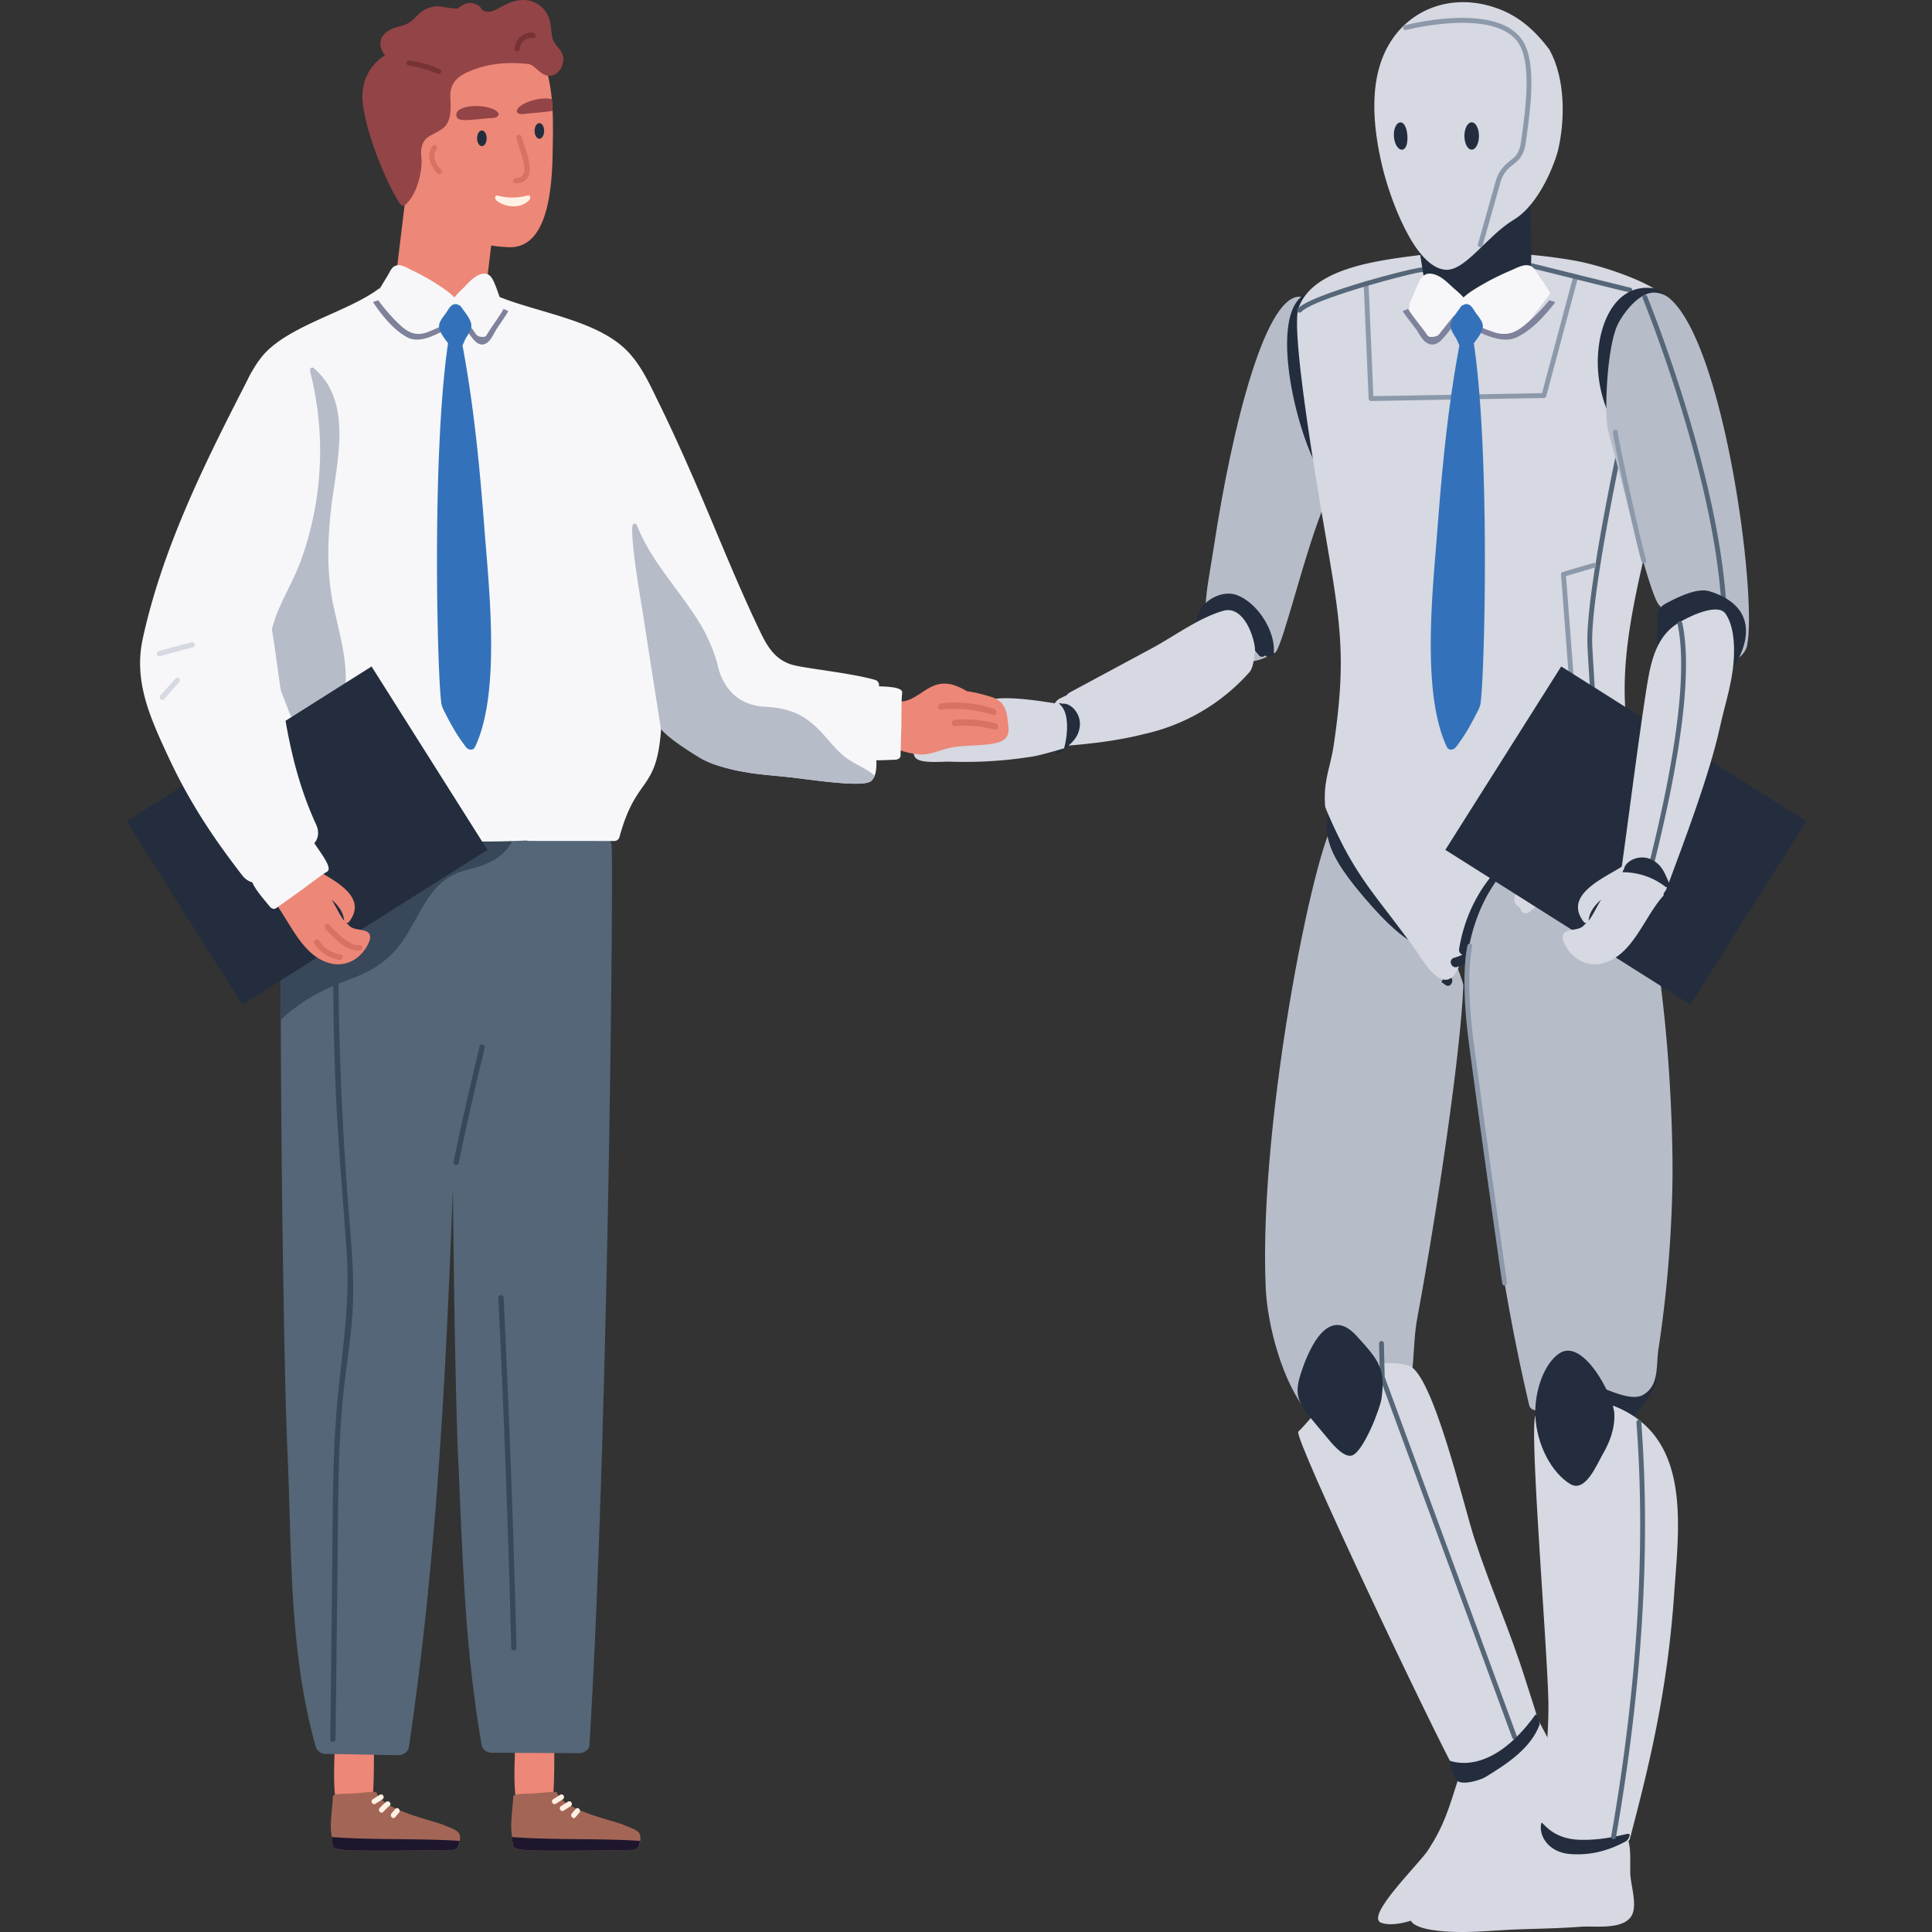 <svg xmlns="http://www.w3.org/2000/svg" xmlns:xlink="http://www.w3.org/1999/xlink" width="1500" height="1500" viewBox="0 0 1500 1500">
  <rect x="0" y="0" width="1500" height="1500" fill="#333333" stroke="none"/>
  <defs>
    <clipPath id="clip-path">
      <path id="Path_4031" data-name="Path 4031" d="M0,1003.1H1304.1v-1500H0Z" transform="translate(0 496.895)" fill="none"/>
    </clipPath>
    <clipPath id="clip-Graphic_5">
      <rect width="1500" height="1500"/>
    </clipPath>
  </defs>
  <g id="Graphic_5" data-name="Graphic – 5" clip-path="url(#clip-Graphic_5)">
    <g id="Group_3170" data-name="Group 3170" transform="translate(98.249 496.895)">
      <g id="Group_3111" data-name="Group 3111" transform="translate(0 -496.895)" clip-path="url(#clip-path)">
        <g id="Group_3071" data-name="Group 3071" transform="translate(883.92 634.652)">
          <path id="Path_3991" data-name="Path 3991" d="M.35,244.313C1.654,273.262,13.4,317.8,32.735,340.9c14.834,17.729,41.942,16.555,60.8,4.893,26.447-16.353,18.949-48.17,24.388-77.521,15.6-84.223,33.677-205.229,35.9-258.96.115-2.8-26.574-75.547-46-107.081-9.865-16.014-16.2-26.357-51.509-22.417C42.057-118.592-5.676,110.6.35,244.313" transform="translate(0.173 121.022)" fill="#b7bcc9"/>
        </g>
        <g id="Group_3072" data-name="Group 3072" transform="translate(837.701 230.344)">
          <path id="Path_3992" data-name="Path 3992" d="M4.312,130C18.533,36.183,45.533-72.341,73.849-63.937c3.435,1.017,1.041,3.541,3.638,3.783,4.628-1.377,9.965.039,11.453,5.684C97.075-23.6,103.62,8.087,103.626,40c0,33.173-4.963,32.63-18.728,70.959-14.982,41.71-30.586,108.992-34.275,100.6-6.97,7.076-25.182,10.548-34.242,4.543C-10.842,198.054-1.686,169.578,4.312,130" transform="translate(2.136 64.396)" fill="#b7bcc9"/>
        </g>
        <g id="Group_3073" data-name="Group 3073" transform="translate(931.795 620.2)">
          <path id="Path_3993" data-name="Path 3993" d="M1.976.2c.637-2.934,1.9,16.591,3.357,19.61C24.4,59.38,57.168,59.268,87.57,90.757c4.924,3.864,2.077,43.476,7.224,47.062,3.915,2.726.468,9.388-3.484,6.638-1.084-.758-2.14-1.546-3.215-2.312,9.515-16.051,5.654-19.918-.525-13.657-3.188,3.23-4.317-10.466-5.588-.26-9.071-21.234-12.35-5-47.947-44.964C-5.239,39.166-3.594,25.9,1.976.2" transform="translate(0.979 0.099)" fill="#232d3d"/>
        </g>
        <g id="Group_3074" data-name="Group 3074" transform="translate(901.057 227.489)">
          <path id="Path_3994" data-name="Path 3994" d="M13.326,85.827c.854,1.9,5.9-22.36,7.163-23.326,2.267,2.638,7.619.48,6.433-3.565a290.462,290.462,0,0,1-11.55-94.614A3.085,3.085,0,0,0,14-38.53c.178-2.862-2.2-4.942-5.455-3.532C-18.292-30.47-4.844,45.309,13.326,85.827" transform="translate(6.601 42.515)" fill="#232d3d"/>
        </g>
        <g id="Group_3075" data-name="Group 3075" transform="translate(908.751 195.732)">
          <path id="Path_3995" data-name="Path 3995" d="M14.612,145.892c11.64,68.568,16.908,95.8,6.626,164.7-2.675,17.931-8.235,27.431-6.626,47.527.109,1.361,9.874,23.978,18.719,39.343,14.348,24.92,25.143,35.884,49.963,69.95,5.576,7.652,12.407,20.576,21.155,24.461,8.806,3.909,12.911-6.687,15.8-13.593a114.036,114.036,0,0,1,22.84-35.5c18.825-19.658,44.2-32.735,69-41.846,9.82-3.607,20.078-7.417,30.317-9.624,12.67-2.729,16.235,19.115,17,1.784,1.718-33.013-6.21-64.577-10.466-97.2-7.719-59.14,11.254-118.241,23.247-175.628,7.342-35.132,17.729-70.944,16.832-107.12C288.6-4.342,291.485-28.845,275.377-40.5,259.84-51.743,226.893-62.338,208.669-65.6c-51.7-9.265-105.119-6.514-112.732-5.422C66.583-66.815,9-63.1-5.013-31.469q-.62,1.4-1.114,2.865C-12.536-9.589,10.7,122.825,14.612,145.892" transform="translate(7.238 72.268)" fill="#d6d8e2"/>
        </g>
        <g id="Group_3076" data-name="Group 3076" transform="translate(960.519 212.949)">
          <path id="Path_3996" data-name="Path 3996" d="M3.816,65.8H3.85l134.2-2.352a1.88,1.88,0,0,0,1.778-1.389l24.708-92.292a1.874,1.874,0,0,0-1.328-2.294,1.877,1.877,0,0,0-2.294,1.322L136.572,59.728,5.61,62.022,1.86-25.488A1.749,1.749,0,0,0-.1-27.282a1.878,1.878,0,0,0-1.793,1.953L1.945,64.005A1.872,1.872,0,0,0,3.816,65.8" transform="translate(1.891 32.594)" fill="#8c99aa"/>
        </g>
        <g id="Group_3077" data-name="Group 3077" transform="translate(1134.15 330.531)">
          <path id="Path_3997" data-name="Path 3997" d="M7.375,207.568c.048,0,.091,0,.139-.006a1.873,1.873,0,0,0,1.736-2C9.177,204.583,2.237,107.358.2,68.19-1.829,29.254,26.384-99.251,26.671-100.546a1.873,1.873,0,0,0-1.428-2.231,1.868,1.868,0,0,0-2.231,1.428c-1.168,5.3-28.606,130.3-26.556,169.732,2.038,39.2,8.984,136.468,9.053,137.444a1.874,1.874,0,0,0,1.866,1.742" transform="translate(3.653 102.82)" fill="#546677"/>
        </g>
        <g id="Group_3078" data-name="Group 3078" transform="translate(1088.335 204.267)">
          <path id="Path_3998" data-name="Path 3998" d="M52.326,15.155l.045-.139c2.01.263,2.125-.193,2.382-1.135a2,2,0,0,0-1.407-2.333,1.915,1.915,0,0,0-.411-.069C48.242,10.412-3.46-2.439-23.592-7.453a1.882,1.882,0,0,0-2.273,1.367A1.879,1.879,0,0,0-24.5-3.815l38.48,9.563c9.627,2.388,19.251,4.77,26.468,6.545,6.019,1.485,9.415,2.321,11.375,2.641a1.88,1.88,0,0,0,.468.211l.039-.136a.135.135,0,0,0,.033,0Z" transform="translate(25.92 7.507)" fill="#546677"/>
        </g>
        <g id="Group_3079" data-name="Group 3079" transform="translate(1142.269 223.459)">
          <path id="Path_3999" data-name="Path 3999" d="M15.426,81.624c2.98,3.728,9.361-.211,6.354-3.97-.728-.915-1.38-1.86-2.077-2.789a3.208,3.208,0,0,0,.734-2.8,3.439,3.439,0,0,0,2.572-4.492,227.63,227.63,0,0,1-8.06-38.812,115.464,115.464,0,0,1,17.886-55.5,3.267,3.267,0,0,0,2.2-3.272c.646-.951,1.241-3.773,1.935-2.85,8.975,11.948,10.016,3.33,10.122,3.115,2.213-1.811-7.559-9.744-11.118-10.273C10.369-43.811-2.647-20.886-6.33,1.389c-4.761,28.8,3.659,57.6,21.756,80.235" transform="translate(7.641 40.433)" fill="#232d3d"/>
        </g>
        <g id="Group_3080" data-name="Group 3080" transform="translate(908.848 207.57)">
          <path id="Path_4000" data-name="Path 4000" d="M1.253,23.5A1.864,1.864,0,0,0,2.6,22.921c10.231-10.632,87.329-30.58,93.509-30.9a1.84,1.84,0,0,0,.966.1,1.868,1.868,0,0,0,1.549-2.149,2.12,2.12,0,0,0-1.4-1.576C93.826-12.613,11.269,8.512-.1,20.325A1.875,1.875,0,0,0,1.253,23.5" transform="translate(0.62 11.64)" fill="#546677"/>
        </g>
        <g id="Group_3081" data-name="Group 3081" transform="translate(909.631 1058.306)">
          <path id="Path_4001" data-name="Path 4001" d="M83.36,215.209c3.5,6.324-1.331,14.707,5.893,14.6,36.056-.507,67.584-14.064,58.352-50.09-3.378-13.174-7.927-26.13-12-39.1-13.122-41.81-26.221-69.06-39.944-110.673C87.366,4.784,63.2-99.2,44.458-104.715c-12.425-3.653-33.535-2.177-44.188,5.871-11.71,8.851-30.885,35.368-41.453,45.5-4,3.834,103.341,230.237,124.544,268.551" transform="translate(41.293 106.605)" fill="#d6d8e2"/>
        </g>
        <g id="Group_3082" data-name="Group 3082" transform="translate(998.075 122.978)">
          <path id="Path_4002" data-name="Path 4002" d="M.235,12.436C6.888-4.852,16.672,1.43,33.7-3.774,48.13-8.182,90.873-7.747,90.921,8.533,90.966,23,93.466,69.75,92.017,77,79.785,98.018,50.494,113.4,37.48,113.842c-14.251.486-27.594-22.484-28.355-27.021-4.48-26.68-10.8-69.413-8.89-74.385" transform="translate(0.116 6.16)" fill="#232d3d"/>
        </g>
        <g id="Group_3083" data-name="Group 3083" transform="translate(972.47 1041.228)">
          <path id="Path_4003" data-name="Path 4003" d="M69.928,206.73a1.875,1.875,0,0,0,2.367-2.421L-30.292-74.557l-.6-26.019a1.88,1.88,0,0,0-1.917-1.829,1.872,1.872,0,0,0-1.832,1.914l.607,26.333a1.98,1.98,0,0,0,.115.6L68.774,205.6a1.868,1.868,0,0,0,1.153,1.126" transform="translate(34.639 102.405)" fill="#546677"/>
        </g>
        <g id="Group_3084" data-name="Group 3084" transform="translate(968.753 1.668)">
          <path id="Path_4004" data-name="Path 4004" d="M9.746,18.637C25.491-3.647,53.146-14.439,82.989-6.783c20.706,5.316,35.093,16.959,48.182,34.471,12.516,22.81,12.09,54.365,6.786,77.6-1.706,7.471-13.436,41.837-34.679,54.54-20.488,12.25-37.565,40.059-53.018,38.706-23.939-2.1-43.02-55.506-48.886-80.19-7.387-31.09-11.8-71.161,8.371-99.706" transform="translate(4.828 9.232)" fill="#d6d8e2"/>
        </g>
        <g id="Group_3085" data-name="Group 3085" transform="translate(1148.902 227.173)">
          <path id="Path_4005" data-name="Path 4005" d="M5.662,17.118c-8.1,17.989-10.357,69.407-6.9,82.315C17.477,169.4,33.018,232.535,39.067,234.9c7.115,22.133,16.564,34.417,38.287,43.923,10.258,4.492,26.71-2.246,29.055-13.107C114.666,227.47,88.647,30.11,45.633-4.533A19.3,19.3,0,0,0,33.12-8.445C21.094-7.437,9.251,9.142,5.662,17.118" transform="translate(2.805 8.479)" fill="#b7bcc9"/>
        </g>
        <g id="Group_3086" data-name="Group 3086" transform="translate(1113.728 437.084)">
          <path id="Path_4006" data-name="Path 4006" d="M11.181,137.825a1.211,1.211,0,0,0,.148-.006,1.876,1.876,0,0,0,1.727-2.01L-1.682-58.113,20.455-64.6a1.876,1.876,0,0,0,1.271-2.324A1.866,1.866,0,0,0,19.4-68.2L-4.19-61.283a1.877,1.877,0,0,0-1.343,1.941L9.316,136.095a1.875,1.875,0,0,0,1.866,1.73" transform="translate(5.539 68.272)" fill="#8c99aa"/>
        </g>
        <g id="Group_3087" data-name="Group 3087" transform="translate(1176.96 228.904)">
          <path id="Path_4007" data-name="Path 4007" d="M42.093,159.822c.042,0,.091,0,.136,0a1.877,1.877,0,0,0,1.739-2C36.7,53.991-16.706-76.7-17.246-78.013a1.877,1.877,0,0,0-2.445-1.017,1.87,1.87,0,0,0-1.017,2.445c.534,1.3,53.71,131.448,60.936,234.665a1.874,1.874,0,0,0,1.866,1.742" transform="translate(20.851 79.169)" fill="#546677"/>
        </g>
        <g id="Group_3088" data-name="Group 3088" transform="translate(827.724 460.897)">
          <path id="Path_4008" data-name="Path 4008" d="M5.211,12.943c.257.048.486.127.74.178-.051.175-.121.335-.169.513-1.3,4.655,6.016,6.288,7.308,1.657.027-.1.069-.181.1-.278,14.505,4.715,25.623,14.339,35.679,26.4a3.013,3.013,0,0,0,4.748.112c1.787,2.186,6.59,1.183,6.822-2.623C61.438,22.654,48.1.973,31.806-5.263,20.7-9.517,5.411-1.324,2.2,9.024-3.528,22.358-.047,26.473-.862,26.322-5.6,25.455.463,12.073,5.211,12.943" transform="translate(2.581 6.411)" fill="#232d3d"/>
        </g>
        <g id="Group_3089" data-name="Group 3089" transform="translate(1188.002 458.409)">
          <path id="Path_4009" data-name="Path 4009" d="M1.568,30.3C22.741,35.255,54.209,48.314,58.1,45.486c.718-.525,32.062-43.874-17.454-59.732C31.043-17.322,17-10.422,7.334-5.416-.138-1.549-.956,2.55.213,10.67a2.694,2.694,0,0,0,.1.275C-1.2,12.925-1.436,29.595,1.568,30.3" transform="translate(0.777 15.008)" fill="#232d3d"/>
        </g>
        <g id="Group_3090" data-name="Group 3090" transform="translate(719.451 473.703)">
          <path id="Path_4010" data-name="Path 4010" d="M88.15.386C69.19,5.9,50.2,20.149,32.8,29.51Q1.281,46.473-30.239,63.429a10.378,10.378,0,0,0-3.109,2.542l-4.715,2.246c-5.944,2.838-6.674,9.162-4.386,13.738a11.286,11.286,0,0,0-.238,8.4c-2.952,5.95.915,15.444,9.793,14.716,19.709-1.615,40.152-4.048,59.521-8.987a153.557,153.557,0,0,0,82.1-48.137c3.444-3.867,3.671-13.693,3.988-14.345,2.167-4.45-6.019-38.613-24.561-33.215" transform="translate(43.666 0.191)" fill="#d6d8e2"/>
        </g>
        <g id="Group_3091" data-name="Group 3091" transform="translate(909.176 1028.704)">
          <path id="Path_4011" data-name="Path 4011" d="M14.441,57.428c4.069,4.905,14.411,18.366,21.24,15.217,8.9-4.105,21.346-36.548,22.345-43.935C61.156,5.581,56.425-.67,38.3-20.341,14.347-46.335-.768-2.527-4.592,9.165c-6.717,20.515-.169,25.119,19.033,48.264" transform="translate(7.153 28.448)" fill="#232d3d"/>
        </g>
        <g id="Group_3092" data-name="Group 3092" transform="translate(721.728 545.907)">
          <path id="Path_4012" data-name="Path 4012" d="M3.522.3C2.191.409.4-.908.815.523A53.922,53.922,0,0,1-.517,35.07a1.639,1.639,0,0,0-.024,1.117c-.205.184-.38.389-.592.571C-2.95,38.351-.317,39.885,1.5,38.3,8.962,31.764,15.5,27.786,16.648,17.7,17.689,8.52,10.082-.237,3.522.3" transform="translate(1.745 0.149)" fill="#232d3d"/>
        </g>
        <g id="Group_3093" data-name="Group 3093" transform="translate(1133.768 1047.571)">
          <path id="Path_4013" data-name="Path 4013" d="M4.355,9.732c.133-.127.275-.251.414-.374A4.182,4.182,0,0,1,5.906,7.021C9.858-4.514,25.571-10.135,33.084,1.9A16.126,16.126,0,0,1,35.8,9.91a10.039,10.039,0,0,1,8.9,2.475c1.461.341,2.949.721,4.4,1.029,2.445.522,2.995,2.678,2.333,4.507a3.852,3.852,0,0,1,.012,3.29A100.527,100.527,0,0,1,6.525,68.89a3.493,3.493,0,0,1-.438.139c-.45,4.3-7.336,3.9-7.4-.743l-.839-56.58c-.057-3.918,4.48-4.338,6.511-1.974" transform="translate(2.157 4.821)" fill="#232d3d"/>
        </g>
        <g id="Group_3094" data-name="Group 3094" transform="translate(1028.118 639.02)">
          <path id="Path_4014" data-name="Path 4014" d="M3.175,74.754c10.532-2.81,17.771-8.969,25.883-15.857A330.267,330.267,0,0,1,65.708,31.374C91.072,15.257,113.746,6.591,142.665-1.409,146-2.333,150.629-9.3,148.57-11a3.343,3.343,0,0,0,.039-.824c-5.832-36.974-56.478-25.4-79.776-14.433C33.849-9.786,10.924,23.046,4.911,60.88a3.754,3.754,0,0,0,2.669,4.241,40.066,40.066,0,0,1-6.545,2.448c-4.679,1.25-2.506,8.425,2.14,7.185" transform="translate(1.573 37.03)" fill="#232d3d"/>
        </g>
        <g id="Group_3095" data-name="Group 3095" transform="translate(611.046 542.094)">
          <path id="Path_4015" data-name="Path 4015" d="M75.728,3C65.95,1.717,12.491-8.71,13.285,7.473c.157,3.194,3.378,5.228,6.216,6.7a73.358,73.358,0,0,1,8.09,4.51c-18.538,9.784-41.363,10.9-61.416,15.984-4.35,1.108-4.748,7.924-1.733,10.575,4.715,4.145,20.594,2.343,26.6,2.542a333.66,333.66,0,0,0,34.4-.619Q40.47,46.115,55.366,43.71c6.306-1.014,23.905-6.276,23.905-6.276.649-1.2,6.777-25.916-3.544-34.435" transform="translate(37.512 1.486)" fill="#d6d8e2"/>
        </g>
        <g id="Group_3096" data-name="Group 3096" transform="translate(971.653 1336.219)">
          <path id="Path_4016" data-name="Path 4016" d="M1.755,104.79c22.719,7.677,78-28.621,95.229-40.747,23.084-16.238,46.739-26.776,54.407-37.1,9.66-13-16.374-57.534-27.2-78.406-1.558-3.007-6.726,10.086-9.883,11.1-6.24,2.007-51.56,29.258-52.55,32.352C53.816,16.856,50.7,28.379,38.267,47.925c-6.9,10.843-50.09,52.276-36.512,56.864" transform="translate(0.869 51.908)" fill="#d6d8e2"/>
        </g>
        <g id="Group_3097" data-name="Group 3097" transform="translate(1038.724 94.961)">
          <path id="Path_4017" data-name="Path 4017" d="M0,7.1C0,12.96,2.527,17.712,5.642,17.712S11.287,12.96,11.287,7.1,8.76-3.516,5.642-3.516,0,1.236,0,7.1" transform="translate(0 3.516)" fill="#232d3d"/>
        </g>
        <g id="Group_3098" data-name="Group 3098" transform="translate(983.942 95.017)">
          <path id="Path_4018" data-name="Path 4018" d="M.033,7.347C.44,13.2,3.29,17.762,6.4,17.544s4.48-5.075,4.075-10.922S8.035-3.849,4.926-3.632-.375,1.5.033,7.347" transform="translate(0.016 3.639)" fill="#232d3d"/>
        </g>
        <g id="Group_3099" data-name="Group 3099" transform="translate(1154.056 333.617)">
          <path id="Path_4019" data-name="Path 4019" d="M16.05,69.269a1.8,1.8,0,0,0,.558-.088,1.87,1.87,0,0,0,1.232-2.346c-4.471-14.3-22-94.752-22.055-99.108A1.82,1.82,0,0,0-5.851-34.3,1.9,1.9,0,0,0-7.943-32.6c-.441,3.556,18.028,87.2,22.2,100.557a1.88,1.88,0,0,0,1.79,1.316" transform="translate(7.951 34.313)" fill="#8c99aa"/>
        </g>
        <g id="Group_3100" data-name="Group 3100" transform="translate(1026.893 1331.093)">
          <path id="Path_4020" data-name="Path 4020" d="M0,24.058C1.52,29.736,3.4,37.615,6.528,39.816c4.585,3.224,17.817-.77,21.8-3.215C44.914,26.41,63.452,14.425,70.275-4.255c.157-.432-1.977-9.343-3.393-7.381C30.216,39.155-.267,23.056,0,24.058" transform="translate(0.001 11.917)" fill="#232d3d"/>
        </g>
        <g id="Group_3101" data-name="Group 3101" transform="translate(1039.643 634.722)">
          <path id="Path_4021" data-name="Path 4021" d="M33.037,305.189c1.585,6.729,14.227,3.167,16.017,2.457,1.449,2.164,2.24-13.826,3.538-16.929,9.047-21.638,52.061,16.105,68.969,6.279,12.564-7.3,9.829-22.568,11.767-35.171A971.152,971.152,0,0,0,144.19,134.25c.978-47.72-4.142-203.494-38.4-274.335-14.7-30.417-72.773,9.711-87.61,25.164-29,30.215-38.13,73.8-33.345,112.808,17.614,143.635,28.038,221.648,48.2,307.3" transform="translate(16.365 151.178)" fill="#b7bcc9"/>
        </g>
        <g id="Group_3102" data-name="Group 3102" transform="translate(1092.828 1086.509)">
          <path id="Path_4022" data-name="Path 4022" d="M26.343,228.569c10.976,2.955,22.526,7.236,33.36,1.337a2.781,2.781,0,0,0,1.552-1.724c12.9-49.5,28.8-109.765,34.359-189.378C99.454-16.164,109.308-83.947,49.2-108.052a3.559,3.559,0,0,0-3.206.208c-15.221-7.369-49.23-9.044-57.942,7.185C-16.991-91.273-3.1,74.293-1.969,120.929c.755,31.021-7.167,99.794-5.47,101.877,6.439,7.9,24.21,3.188,33.783,5.763" transform="translate(13.049 113.223)" fill="#d6d8e2"/>
        </g>
        <g id="Group_3103" data-name="Group 3103" transform="translate(1093.749 1048.642)">
          <path id="Path_4023" data-name="Path 4023" d="M18.093,69.228c11.827,7.2,20.733-15.284,25.24-23.015,5.654-9.7,9.56-20.2,9.068-31.576C51.8.805,28.327-43.963,10.073-32.407-1.978-24.776-9.595-3.1-8.921,15.673c.851,23.718,13.18,45.133,27.015,53.556" transform="translate(8.963 34.293)" fill="#232d3d"/>
        </g>
        <g id="Group_3104" data-name="Group 3104" transform="translate(997.057 1415.639)">
          <path id="Path_4024" data-name="Path 4024" d="M9.706,55.131c22.9,3.994,46.643.643,69.642-.139,15.788-.534,31.594-.8,47.352-2,11.215-.86,31.4,2.457,39.1-7.305,6.276-7.954-.069-25.068-.187-34.553-.208-16.682,1.63-31.075-10.384-32.183-22.073-2.035-40.01-13.373-58.639.634C78.138-6.545,55.515,13.9,35.293,25.4,23.384,32.167,9.329,34.341-1.726,42.718a8.9,8.9,0,0,0-2.675,2.9c-2.783,5.524,9.446,8.694,14.107,9.509" transform="translate(4.808 27.31)" fill="#d6d8e2"/>
        </g>
        <g id="Group_3105" data-name="Group 3105" transform="translate(1038.761 732.606)">
          <path id="Path_4025" data-name="Path 4025" d="M21.237,177.469a1.879,1.879,0,0,0,1.277-2.047C22.348,174.266,5.884,59.038-3.347-11.091c-6.816-51.762-1.238-74.255-1.18-74.475a1.874,1.874,0,0,0-1.34-2.282,1.869,1.869,0,0,0-2.288,1.337C-8.395-85.587-14-63.24-7.066-10.6c9.24,70.15,25.7,185.4,25.868,186.552a1.878,1.878,0,0,0,2.122,1.591,1.761,1.761,0,0,0,.314-.072" transform="translate(10.52 87.911)" fill="#8c99aa"/>
        </g>
        <g id="Group_3106" data-name="Group 3106" transform="translate(1098.012 1415.238)">
          <path id="Path_4026" data-name="Path 4026" d="M14.9,16.176c16.993,1.494,31.926-3.254,43.853-9.9,1.7-.948,5.15-6.668.682-5.624C48.3,3.259,36.83,5.487,23.494,5.2-.8,4.672-6.326-10.935-7.05-7.527c-2.1,9.883,5.971,22.3,21.946,23.7" transform="translate(7.379 8.013)" fill="#232d3d"/>
        </g>
        <g id="Group_3107" data-name="Group 3107" transform="translate(1152.659 1102.326)">
          <path id="Path_4027" data-name="Path 4027" d="M1.638,217.72a1.875,1.875,0,0,0,1.271-1.461C22.857,102.175,29.625-4.01,23.026-99.339c-.22-3.161-.374-5.4-.417-6.7a1.875,1.875,0,0,0-1.932-1.814,1.881,1.881,0,0,0-1.814,1.932c.042,1.319.2,3.607.426,6.837C25.863-4.052,19.11,101.828-.783,215.613a1.872,1.872,0,0,0,2.421,2.107" transform="translate(0.811 107.849)" fill="#546677"/>
        </g>
        <g id="Group_3108" data-name="Group 3108" transform="translate(991.136 13.892)">
          <path id="Path_4028" data-name="Path 4028" d="M40.077,119a1.875,1.875,0,0,0,1.805-1.364l13.88-49.127a23.836,23.836,0,0,1,7.7-11.876l3.487-2.91c4.821-3.559,7.456-8.57,8.471-16.18l.64-4.745C78.916,11.954,83.7-22.94,73.615-40.156,55-71.925-15.462-53.979-18.45-53.2a1.873,1.873,0,0,0-1.34,2.285,1.875,1.875,0,0,0,2.282,1.343C-16.8-49.756,53.2-67.6,70.379-38.26c9.431,16.1,4.758,50.187,1.971,70.554L71.7,37.054c-.875,6.608-2.989,10.714-7.064,13.729L61.063,53.76A27.6,27.6,0,0,0,52.152,67.5l-13.88,49.127a1.876,1.876,0,0,0,1.3,2.312,1.855,1.855,0,0,0,.51.069" transform="translate(19.852 58.95)" fill="#8c99aa"/>
        </g>
        <g id="Group_3109" data-name="Group 3109" transform="translate(1077.436 622.012)">
          <path id="Path_4029" data-name="Path 4029" d="M3.194,55.429c-3.432-1.488-5.79-4.9-4.341-9.186A4.4,4.4,0,0,1,1.1,43.765Q13.344,25.132,25.584,6.5c6-9.129,11.369-19.939,19.371-27.492,7.5-7.079,17.639-8.83,24.9-2.823a10.871,10.871,0,0,1,3.094,2.192,19.268,19.268,0,0,1,1.38,1.669c9.5,5.235,17.436,25.925,9.388,35.265-8.7,10.095-26.619,5.168-36.965,13.56L9.932,58.753a4.159,4.159,0,0,1-6.738-3.324" transform="translate(1.582 27.457)" fill="#d6d8e2"/>
        </g>
        <g id="Group_3110" data-name="Group 3110" transform="translate(1147.59 645.738)">
          <path id="Path_4030" data-name="Path 4030" d="M7.026,6.44c-2.593.5-5.18.945-7.622-.549A5.591,5.591,0,0,1-2.106-2.644a1.876,1.876,0,0,1,2.27-.284A20.6,20.6,0,0,0,13.727,1.121,1.661,1.661,0,0,1,15.5,3.029C16.93,4,16.8,6.594,14.66,6.5c-.909-.042-1.811-.127-2.711-.208a17.2,17.2,0,0,1-4.924.151" transform="translate(3.48 3.19)" fill="#232d3d"/>
        </g>
      </g>
      <g id="Group_3112" data-name="Group 3112" transform="translate(1023.916 20.542)">
        <path id="Path_4032" data-name="Path 4032" d="M0,95.23,190.232,215.392l89.95-142.4L89.953-47.173Z" transform="translate(0 47.173)" fill="#232d3d"/>
      </g>
      <g id="Group_3154" data-name="Group 3154" transform="translate(0 -496.895)" clip-path="url(#clip-path)">
        <g id="Group_3113" data-name="Group 3113" transform="translate(1114.949 672.537)">
          <path id="Path_4033" data-name="Path 4033" d="M52.1,15.595c1.82-2.01-.927-5.295-2.774-3.257a1.207,1.207,0,0,1-.082.094C42.96,7.616,37.233,3.112,30.444-.287A2.483,2.483,0,0,0,27.9-2.37c-.528.054-1.041.16-1.567.245-.281-.112-.58-.217-.866-.326.869-1.449-.712-3.469-2.472-3.043-.015-1.479-1.3-2.889-2.835-1.9C5.875,1.73-25.548,14.671-9.331,35.579a1.956,1.956,0,0,0,2.487.468c-1.223.586-2.382,2.346-3.562,3.161-4.087,2.81-8.73,1.739-12.809,3.852-2.563,1.328-2.986,3.725-2.3,6.27,1.434,5.322,5.926,11.094,10.27,14.324A24.343,24.343,0,0,0,5.721,67.538C28.79,61.25,37.644,31.564,52.1,15.595M-5.573,34.365c.5-6.291,4.456-11.6,9.729-16.208,0,0-.048.066-.069.1-3.6,5.769-6.125,11.864-9.832,16.516.045-.145.16-.251.172-.408" transform="translate(25.807 7.725)" fill="#d6d8e2"/>
        </g>
        <g id="Group_3114" data-name="Group 3114" transform="translate(1159.883 473.186)">
          <path id="Path_4034" data-name="Path 4034" d="M0,137.8C2.116,126.957,16.941,7.526,22.369-19.253c2.7-13.285,7.269-26.779,18.206-35.534C47.5-60.329,74.865-74.647,81.551-65c7.64,11.021,7.32,30.218,5.724,42.863-1.95,15.486-6.822,30.378-10.14,45.58-7.921,36.291-27.8,88.805-40.765,123.609-6.164,16.549-16.878-3.136-26.55-4C8.446,142.932-.223,138.959,0,137.8" transform="translate(0.001 68.259)" fill="#d6d8e2"/>
        </g>
        <g id="Group_3115" data-name="Group 3115" transform="translate(1182.864 482.306)">
          <path id="Path_4035" data-name="Path 4035" d="M2.435,124.515a1.165,1.165,0,0,0,.051-.175C24.067,37.194,31.258-24.892,23.853-60.19a1.873,1.873,0,0,0-2.216-1.449,1.878,1.878,0,0,0-1.449,2.219c7.284,34.743.106,96.268-21.34,182.864a1.874,1.874,0,0,0,3.586,1.072" transform="translate(1.206 61.679)" fill="#546677"/>
        </g>
        <g id="Group_3116" data-name="Group 3116" transform="translate(1161.498 665.739)">
          <path id="Path_4036" data-name="Path 4036" d="M.773,5.89C.493,7.194-1.286,8.529.206,8.55A53.9,53.9,0,0,1,32.893,19.8a1.627,1.627,0,0,0,1.063.344c.118.251.263.48.377.731,1,2.2,3.23.127,2.234-2.071C32.47,9.769,30.55,2.361,21.222-1.651,12.734-5.3,2.153-.546.773,5.89" transform="translate(0.383 2.918)" fill="#232d3d"/>
        </g>
        <g id="Group_3117" data-name="Group 3117" transform="translate(565.144 530.753)">
          <path id="Path_4037" data-name="Path 4037" d="M70.528,6.738C63.76,4.779,58.1,3.231,52.5,2.615c-6.949-4.06-14.2-7.29-22.357-5.4C19.451-.3,12.453,9.787,1.127,10.678a2.3,2.3,0,0,0-1.207.45C-11.253,10.295-20.064,3.188-29.29-2.855A2.078,2.078,0,0,0-32.5-1.793a2.514,2.514,0,0,0-.848,1.2c-3.13,9.7-1.108,19.673,1.455,29.336a2.445,2.445,0,0,0,.021,1.44l.528,1.627a2.492,2.492,0,0,0,.773,1.135A2.074,2.074,0,0,0-29.3,35.616C-15.464,41.243.84,50.963,15.961,51.633c7.746.341,14.433-2.934,21.762-4.755,9.76-2.418,19.839-1.727,29.753-2.928,9.717-1.177,18.472-2.49,17.089-14.058-1.048-8.73-.761-19.311-14.037-23.154" transform="translate(34.937 3.338)" fill="#ed8777"/>
        </g>
        <g id="Group_3118" data-name="Group 3118" transform="translate(630.048 545.48)">
          <path id="Path_4038" data-name="Path 4038" d="M28.99,3.236A94.6,94.6,0,0,0-12.2-.924c-3.034.365-2.8,5.259.254,4.893A91.23,91.23,0,0,1,28.006,8.009c2.952.972,3.909-3.81.984-4.773" transform="translate(14.361 1.603)" fill="#d87263"/>
        </g>
        <g id="Group_3119" data-name="Group 3119" transform="translate(640.717 558.55)">
          <path id="Path_4039" data-name="Path 4039" d="M22.821,2.077A89.345,89.345,0,0,0-9.135-.612c-3.052.3-2.807,5.186.254,4.89A85.505,85.505,0,0,1,21.837,6.85c3,.8,3.973-3.973.984-4.773" transform="translate(11.305 1.029)" fill="#d87263"/>
        </g>
        <g id="Group_3120" data-name="Group 3120" transform="translate(161.134 1342.926)">
          <path id="Path_4040" data-name="Path 4040" d="M.379,5.946C.436.657,7.047-.886,7.642,4.711c.051.5.106,1.005.16,1.509.027-.525.051-1.048.082-1.576.241-4.018,3.7-6.068,5.9-3.861a3.01,3.01,0,0,1,4.821,1.274,2.753,2.753,0,0,1,3.019,1.4,15.2,15.2,0,0,1,1.645,3.411c-.009-1.718.018-3.429,0-5.141-.069-6.276,7.314-6.216,7.384.06.1,9.089.453,43.633-1.383,49.773-3.049,10.2-27.609,3.9-27.981,1.675C-1.239,38.047.2,21.4.379,5.946" transform="translate(0.188 2.945)" fill="#ed8777"/>
        </g>
        <g id="Group_3121" data-name="Group 3121" transform="translate(158.622 1391.244)">
          <path id="Path_4041" data-name="Path 4041" d="M.284,21.936c.3,1.881.818,8.021,1.364,9.385,1.392,3.462,15.755,3.333,25.43,3.414,20.555.172,46.754-.112,67.309-.546a5,5,0,0,0,4.727-3.541c3.4-11.408-1.485-11.438-12.057-15.972C78.693,11.09,40.515,3.546,35.344-10.3c-.5-1.337-9.394.063-18.073.6-7.994.5-15.836-.045-15.857,2.581C1.359-.309-1.107,13.351.284,21.936" transform="translate(0.141 10.866)" fill="#a36656"/>
        </g>
        <g id="Group_3122" data-name="Group 3122" transform="translate(159.261 1426.266)">
          <path id="Path_4042" data-name="Path 4042" d="M66.461,2A29.657,29.657,0,0,1,65.625,5.5,5,5,0,0,1,60.9,9.041c-20.552.432-46.751.718-67.306.546-9.675-.082-24.038.045-25.436-3.417A50.066,50.066,0,0,1-32.922-.993C.16,1.5,33.361-.133,66.461,2" transform="translate(32.922 0.993)" fill="#1e162d"/>
        </g>
        <g id="Group_3123" data-name="Group 3123" transform="translate(205.164 1403.771)">
          <path id="Path_4043" data-name="Path 4043" d="M.344,2.831Q1.856,1.047,3.375-.734C5.065-2.726,7.9.181,6.218,2.158Q4.706,3.947,3.194,5.726c-1.694,2-4.531-.915-2.85-2.895" transform="translate(0.17 1.402)" fill="#fff2e5"/>
        </g>
        <g id="Group_3124" data-name="Group 3124" transform="translate(195.952 1398.544)">
          <path id="Path_4044" data-name="Path 4044" d="M.372,3.522a57.182,57.182,0,0,1,4.89-4.748c1.968-1.7,4.83,1.183,2.844,2.895A57.543,57.543,0,0,0,3.218,6.414C1.449,8.349-1.391,5.445.372,3.522" transform="translate(0.184 1.745)" fill="#fff2e5"/>
        </g>
        <g id="Group_3125" data-name="Group 3125" transform="translate(190.238 1393.156)">
          <path id="Path_4045" data-name="Path 4045" d="M.638,2.522Q3.383.8,6.124-.929C8.339-2.323,10.347,1.2,8.14,2.591Q5.4,4.316,2.658,6.045C.442,7.439-1.565,3.913.638,2.522" transform="translate(0.316 1.249)" fill="#fff2e5"/>
        </g>
        <g id="Group_3126" data-name="Group 3126" transform="translate(301.169 1342.926)">
          <path id="Path_4046" data-name="Path 4046" d="M.378,5.946C.436.657,7.047-.886,7.641,4.711c.051.5.106,1.005.16,1.509.027-.525.051-1.048.082-1.576.241-4.018,3.7-6.068,5.908-3.861a3.011,3.011,0,0,1,4.821,1.274,2.751,2.751,0,0,1,3.016,1.4,15.2,15.2,0,0,1,1.645,3.411c-.009-1.718.018-3.429,0-5.141-.069-6.276,7.317-6.216,7.384.06.1,9.089.453,43.633-1.383,49.773-3.049,10.2-27.609,3.9-27.981,1.675C-1.24,38.047.206,21.4.378,5.946" transform="translate(0.187 2.945)" fill="#ed8777"/>
        </g>
        <g id="Group_3127" data-name="Group 3127" transform="translate(298.655 1391.244)">
          <path id="Path_4047" data-name="Path 4047" d="M.284,21.936c.3,1.881.818,8.021,1.364,9.385,1.392,3.462,15.755,3.333,25.43,3.414,20.555.172,46.76-.112,67.309-.546a5,5,0,0,0,4.727-3.541c3.4-11.408-1.485-11.438-12.057-15.972C78.693,11.09,40.515,3.546,35.35-10.3c-.5-1.337-9.4.063-18.079.6-7.994.5-15.836-.045-15.857,2.581C1.359-.309-1.107,13.351.284,21.936" transform="translate(0.141 10.866)" fill="#a36656"/>
        </g>
        <g id="Group_3128" data-name="Group 3128" transform="translate(299.295 1426.266)">
          <path id="Path_4048" data-name="Path 4048" d="M66.461,2A29.657,29.657,0,0,1,65.625,5.5,5,5,0,0,1,60.9,9.041c-20.555.432-46.754.718-67.309.546-9.675-.082-24.038.045-25.43-3.417A49.9,49.9,0,0,1-32.922-.993C.16,1.5,33.364-.133,66.461,2" transform="translate(32.922 0.993)" fill="#1e162d"/>
        </g>
        <g id="Group_3129" data-name="Group 3129" transform="translate(345.197 1403.771)">
          <path id="Path_4049" data-name="Path 4049" d="M.344,2.831,3.375-.734C5.065-2.726,7.9.181,6.221,2.158Q4.7,3.947,3.194,5.726c-1.694,2-4.531-.915-2.85-2.895" transform="translate(0.17 1.402)" fill="#fff2e5"/>
        </g>
        <g id="Group_3130" data-name="Group 3130" transform="translate(330.271 1393.156)">
          <path id="Path_4050" data-name="Path 4050" d="M.638,2.522Q3.383.8,6.124-.929c2.216-1.395,4.223,2.128,2.02,3.52Q5.4,4.316,2.658,6.045C.442,7.439-1.565,3.913.638,2.522" transform="translate(0.316 1.249)" fill="#fff2e5"/>
        </g>
        <g id="Group_3131" data-name="Group 3131" transform="translate(336.361 1398.483)">
          <path id="Path_4051" data-name="Path 4051" d="M.638,2.523Q3.378.8,6.117-.928c2.222-1.4,4.229,2.128,2.023,3.52L2.658,6.045C.442,7.44-1.565,3.914.638,2.523" transform="translate(0.316 1.25)" fill="#fff2e5"/>
        </g>
        <g id="Group_3132" data-name="Group 3132" transform="translate(212.91 24.458)">
          <path id="Path_4052" data-name="Path 4052" d="M78.933,58.965c.6-30.088-.039-53.07-12.664-78.955C59.242-34.4-2.884-31.362-17.455-14.722c-26.966,30.794-26.976,86.867-9.717,121.957,10.478,21.312,47.406,29.958,71.8,31.036,34.438,1.515,33.894-58.956,34.3-79.305" transform="translate(39.1 29.209)" fill="#ed8777"/>
        </g>
        <g id="Group_3133" data-name="Group 3133" transform="translate(208.132 136.224)">
          <path id="Path_4053" data-name="Path 4053" d="M26.785,68.837c-.93-.691-1.829-1.41-2.789-2.068l-.646-.317A63.78,63.78,0,0,0,4.579,57.218c-.534-.269-1.075-.528-1.609-.794a82.775,82.775,0,0,0-16.238-3.417L-2.724-34.1,67.046-23.736,56.694,61.758a77.838,77.838,0,0,0-29.91,7.079" transform="translate(13.268 34.099)" fill="#ed8777"/>
        </g>
        <g id="Group_3134" data-name="Group 3134" transform="translate(119.723 581.162)">
          <path id="Path_4054" data-name="Path 4054" d="M3.418,17.031C39.347,4.585,203.338.7,240.2-8.435c1.431-.353,13.705,73.95,14.873,74.252,1.76-8.2-1.857,450.75-17.119,699.706-.217,3.523-4.525,6.037-7.74,6.025-14.864-.051-53.332-.251-68.2-.3-3.55-.012-7.121-2.463-7.734-6.022-13.267-76.616-14.62-144.882-18.266-223.191-1.419-30.438-3.251-117.158-4.06-208.668-5.494,146.59-12.7,288.511-34.205,433.7-.516,3.49-4.522,6.034-7.737,6.022-14.867-.054-42.1-.878-56.961-.93a8.229,8.229,0,0,1-7.74-6.022C4.242,690.423,7.068,613.511,3.418,535.2c-3.629-77.817-9.412-514.9,0-518.165" transform="translate(1.693 8.436)" fill="#546677"/>
        </g>
        <g id="Group_3135" data-name="Group 3135" transform="translate(119.726 628.578)">
          <path id="Path_4055" data-name="Path 4055" d="M7.186,10.405C25.92-3.243,49.252-4.788,70.643-5.072c30.954-.411,61.957.764,92.872,2.379a7.7,7.7,0,0,1,3.933,1.3C173.362-4.845,182.342.471,179.785,9.98,173.935,31.727,157.848,37.4,140.6,41.731c-26.381,6.623-32.545,28.089-47.126,51.491-11.42,18.333-26.185,27.108-44.246,33.719-20.032,7.326-37.272,16.47-52.765,31.214-.106-54.5.154-103.993.969-138.044a47.778,47.778,0,0,1,9.754-9.705" transform="translate(3.559 5.154)" fill="#384759"/>
        </g>
        <g id="Group_3136" data-name="Group 3136" transform="translate(105.473 205.885)">
          <path id="Path_4056" data-name="Path 4056" d="M4.353,65.735c7.891-16.648,22.716-33.158,37.882-45.01,17.9-13.98,29.7-24.965,44.979-31.144.027-.063.039-.124.066-.187,2.195-5.382,6.1-10.677,8.923-15.818,1.543-2.81,2.762-5.485,6.354-6.059,3.834-.616,8.549,2.5,11.692,3.982a165.514,165.514,0,0,1,20.337,11.42c4.534,2.976,8.926,5.953,12.356,9.591,2.071-2.835,4.921-5.343,7.179-7.646,3.936-4.006,8.6-9.666,14.565-10.735,5.455-.978,7.653,3.257,9.473,7.6,1.54,3.668,2.859,7.447,4.115,11.257C210.709,6.556,237.3,26.639,255.148,49.4c13,16.573,15.211,36.657,18.656,56.094,3.752,21.186,12.609,293.79-.921,299.949-17.134,7.794-44.759,7.194-63.75,8.329-26.085,1.564-52.267,1.334-78.388.577-24.911-.718-49.8-1.893-74.7-2.916-16.673-.685-37.7-.468-46.28-15.368-8.211-14.261-3.583-25.053-4.733-40.4-1.826-24.358-1.9-59.161-3.106-83.55q-3.45-69.674-3.571-139.439c-.027-20.355-3.058-47.835,6-66.944" transform="translate(2.156 32.562)" fill="#f7f7f9"/>
        </g>
        <g id="Group_3137" data-name="Group 3137" transform="translate(183.111 -0.001)">
          <path id="Path_4057" data-name="Path 4057" d="M11.808,28.7c-5.871-6.961-5.316-16.081,5.8-20.672,4.712-1.944,9.008-2.062,13.328-4.972C35.155.21,37.8-4.128,42.364-6.595a24.542,24.542,0,0,1,8.223-2.644c4.1-.568,13.249,2.222,17.9,1.452,4.45-3.955,10.013-5.7,15.854-2.107,1.437.884,2.225,2.989,3.583,3.758,4.193,2.364,8.289.365,11.864-1.591,4.311-2.358,8.715-4.727,13.566-5.841,7.643-1.751,15.19.033,20.736,5.542,6.88,6.837,5.829,14.079,7.49,22.6,1.482,7.6,9.165,9.847,8.588,17.841-.4,5.5-4.226,12.072-10.475,12.238-6.56.178-10-6.5-15.468-8.957-15.888-2.146-32.615-.842-47.334,5.594-6.4,2.8-11.788,6.234-13.838,13.424-1.2,4.214-.335,9.029-.4,13.313-.057,4.214-.214,8.573-2.1,12.464-2.026,4.181-5.222,6.083-9.243,8.25-6.348,3.417-10.158,4.546-11.477,13.473-.444,3.034.371,6.2.3,9.255C39.9,122.541,35.7,137.692,27.24,145.01a2.195,2.195,0,0,1-3.33-.6c-.5-.205-.724-.694-1.108-1.283C12.336,126.991-4.209,86.811-5.776,62.966-6.344,54.357-3.9,38.348,11.808,28.7" transform="translate(5.849 14.216)" fill="#934447"/>
        </g>
        <g id="Group_3138" data-name="Group 3138" transform="translate(569.095 532.49)">
          <path id="Path_4058" data-name="Path 4058" d="M.527,29.848c.622-8.528.525-17.1,1.44-25.611C2.344.735,1.81-6.836,5.441-9.689c-1.7-2.014-.568-5.4,3.257-5.075,7.966.688,24.721-.03,24.135,5.352-.776,7.109-.408,18.46-.607,25.65q-.321,11.628-.64,23.272c-.051,1.841-2.038,3.028-4.208,3.052-5.9.057-19.957,1.606-24.956-1.476C-1.924,38.4.249,33.669.527,29.848" transform="translate(0.261 14.785)" fill="#f7f7f9"/>
        </g>
        <g id="Group_3139" data-name="Group 3139" transform="translate(285.505 230.467)">
          <path id="Path_4059" data-name="Path 4059" d="M.615,6.344C12.2,45.835,19.6,77.381,23.88,118.171Q30.124,177.7,34.693,237.384c3.152,41.112-5.041,155.837-11.936,176.763a4.1,4.1,0,0,0,3.918,5.138q33.137.027,66.283.057a4.132,4.132,0,0,0,3.912-2.979c13.2-48.566,28.9-34.227,32.373-84.2,4.489,6.164,23.588,15.435,29.2,19.8,19.275,14.991,48.56,15.275,71.819,17.962,18.33,2.116,55.8,7.982,62.008,2.829,5.684-4.721,3.752-16.639,4.006-22.758q1.073-25.9,2.146-51.793a4.124,4.124,0,0,0-2.976-3.912c-19.326-5.615-56.052-9-65.335-12.045-12.673-4.151-18.5-14.037-23.875-25.207-18.475-38.435-34.027-78.309-51.05-117.4C146.417,119.5,137.4,99.46,127.719,79.739c-7.556-15.4-14.795-32.092-27.818-43.733C76.059,14.706,33.691,8.928,4-2.96,2.963-4.487-2.425,3.98.615,6.344" transform="translate(0.304 3.143)" fill="#f7f7f9"/>
        </g>
        <g id="Group_3140" data-name="Group 3140" transform="translate(272.169 101.322)">
          <path id="Path_4060" data-name="Path 4060" d="M0,4.058c0,3.351,1.657,6.068,3.7,6.068s3.71-2.717,3.71-6.068S5.754-2.01,3.7-2.01,0,.707,0,4.058" transform="translate(0 2.01)" fill="#232d3d"/>
        </g>
        <g id="Group_3141" data-name="Group 3141" transform="translate(316.814 95.573)">
          <path id="Path_4061" data-name="Path 4061" d="M0,4.058c0,3.351,1.66,6.068,3.71,6.068S7.42,7.408,7.42,4.058,5.757-2.01,3.71-2.01,0,.707,0,4.058" transform="translate(0 2.01)" fill="#232d3d"/>
        </g>
        <g id="Group_3142" data-name="Group 3142" transform="translate(300.123 104.583)">
          <path id="Path_4062" data-name="Path 4062" d="M1.31,22.577c9.548-.362,6.843-10.264,5.035-16.437C4.891,1.189,3.354-3.744,1.857-8.68,1.1-11.188,5.014-12.263,5.775-9.76,9.044,1.056,20.845,25.891,1.31,26.634c-2.614.1-2.611-3.961,0-4.057" transform="translate(0.649 11.183)" fill="#d87263"/>
        </g>
        <g id="Group_3143" data-name="Group 3143" transform="translate(286.189 151.696)">
          <path id="Path_4063" data-name="Path 4063" d="M1.522.144A43.553,43.553,0,0,0,24.277.035c2.527-.682,2.94,2.083,1.081,3.915-3.671,3.616-7.979,4.432-11.915,4.5-4.377.078-10.022-1.775-13-4.4C-1.515,2.335-1.011-.515,1.522.144" transform="translate(0.754 0.071)" fill="#fff2e5"/>
        </g>
        <g id="Group_3144" data-name="Group 3144" transform="translate(235.006 112.552)">
          <path id="Path_4064" data-name="Path 4064" d="M1.789.466c1.633-2.041,4.492.851,2.868,2.868C.769,8.179,4.615,15.421,8.349,19.029c1.881,1.817-.99,4.688-2.871,2.871C-.106,16.5-3.578,7.147,1.789.466" transform="translate(0.886 0.231)" fill="#d87263"/>
        </g>
        <g id="Group_3145" data-name="Group 3145" transform="translate(256.018 82.333)">
          <path id="Path_4065" data-name="Path 4065" d="M8.95.031c9-.426,17.566,2.17,19.29,5.554a1.747,1.747,0,0,1-.181,1.881C26.35,9.561,23.552,9.2,20.871,9.44c-5,.441-10.007,1-15.021,1.316-3.481.217-10.547.891-10.276-4.172C-4.151,1.573,4.935.221,8.95.031" transform="translate(4.434 0.015)" fill="#934447"/>
        </g>
        <g id="Group_3146" data-name="Group 3146" transform="translate(302.99 76.481)">
          <path id="Path_4066" data-name="Path 4066" d="M12.057.183A29.087,29.087,0,0,1,21.2.37c.281,2.967.492,5.968.637,9.026a37.721,37.721,0,0,1-4.785.77c-4.987.595-10.01.957-15.009,1.434-2.684.254-5.37,1.114-7.426-.637A1.735,1.735,0,0,1-5.9,9.148C-4.821,5.508,3.131,1.393,12.057.183" transform="translate(5.973 0.091)" fill="#934447"/>
        </g>
        <g id="Group_3147" data-name="Group 3147" transform="translate(158.199 702.154)">
          <path id="Path_4067" data-name="Path 4067" d="M.967,348.7c.48-41.828.027-83.822,3.194-125.556C7.3,181.738,15.1,141.634,12.4,99.909,9.661,57.592,5.634,15.432,3.826-26.948Q.751-98.819,2.147-170.773c.048-2.608,4.109-2.614,4.057,0C4.641-86.212,8.076-1.881,15.116,82.379c1.736,20.775,3.043,41.577,1.615,62.416-1.383,20.241-4.724,40.273-6.883,60.435-4.534,42.347-4.157,85.08-4.64,127.611Q4.393,404.218,3.578,475.6c-.027,2.611-4.087,2.614-4.057,0Z" transform="translate(0.479 172.732)" fill="#384759"/>
        </g>
        <g id="Group_3148" data-name="Group 3148" transform="translate(288.673 1005.548)">
          <path id="Path_4068" data-name="Path 4068" d="M2.717,1.307Q9.3,137.242,12.727,273.3c.063,2.611-3.994,2.611-4.06,0Q5.248,137.248-1.343,1.307c-.127-2.611,3.93-2.6,4.06,0" transform="translate(1.346 0.648)" fill="#384759"/>
        </g>
        <g id="Group_3149" data-name="Group 3149" transform="translate(62.524 222.81)">
          <path id="Path_4069" data-name="Path 4069" d="M34.452,253.151C30.926,207.118,23.117,160.883-15.6,131.344c-.48-.368-.981-.652-1.47-.975,1.331-41.321,4.791-82.493,14.62-122.513C4.222-19.3,7.47-48.187,24.949-70.619c19.124-24.533,67.517-35.19,91.909-53.87,2.656-2.032-.124-.223-.085,1.138,4.359,160.28,20.3,262.743,13.684,423.023a4.189,4.189,0,0,1-4.057,4.057,281.019,281.019,0,0,1-51.2,1.7c-4.4-.284-16.334-10.013-20.911-11.513-2.865-15.033-18.2-19.432-19.833-40.768" transform="translate(17.066 125.4)" fill="#f7f7f9"/>
        </g>
        <g id="Group_3150" data-name="Group 3150" transform="translate(217.293 46.901)">
          <path id="Path_4070" data-name="Path 4070" d="M1.29.012A80.547,80.547,0,0,1,25.446,6.937c2.364,1.1.308,4.6-2.05,3.5A74.108,74.108,0,0,0,1.29,4.072c-2.557-.32-2.587-4.383,0-4.06" transform="translate(0.639 0.006)" fill="#733"/>
        </g>
        <g id="Group_3151" data-name="Group 3151" transform="translate(301.163 25.341)">
          <path id="Path_4071" data-name="Path 4071" d="M9.693.051c2.569.29,2.6,4.35,0,4.06A9.374,9.374,0,0,0-.74,12.588c-.151,2.593-4.214,2.611-4.057,0C-4.365,5.285,2.285-.776,9.693.051" transform="translate(4.801 0.025)" fill="#733"/>
        </g>
        <g id="Group_3152" data-name="Group 3152" transform="translate(392.545 406.455)">
          <path id="Path_4072" data-name="Path 4072" d="M2.716,1.327c.042.069,0,.163,0,.248,10.7,26.782,31.012,47.618,46.253,71.707a126.865,126.865,0,0,1,15.625,34.2c.755,2.744,5.189,32.433,37.185,34.13,16.525.875,28.482,4.748,40.659,16.594,7.441,7.242,13.3,15.879,21.481,22.369,7.019,5.57,15.948,8.4,22.7,14.273.091.085.178.172.269.257a9.781,9.781,0,0,1-2.777,4.235c-6.2,5.147-43.684-.715-62.008-2.829-10.215-1.18-21.584-1.9-32.762-3.6-.078-.057-.166-.109-.245-.172q-4.913-.752-9.745-1.675C68.667,188.694,58.91,186.1,50,180.595c-10.94-6.753-24.428-15.685-28.923-21.844v.018c-.027-.027-.06-.069-.06-.069-.042.184-10.4-65.984-13.213-84.4C5.1,56.636-1.6,20.236-1.338,2.3c-.042-.112.981-5.908,4.054-.978" transform="translate(1.345 0.657)" fill="#b7bcc9"/>
        </g>
        <g id="Group_3153" data-name="Group 3153" transform="translate(111.197 285.401)">
          <path id="Path_4073" data-name="Path 4073" d="M8.728,175.358c4.1,10.843,10.113,26.115,24.624,23.078,16.389-3.429,20.512-25.478,21.213-39.223C55.648,138,49.152,117.54,44.91,97.006c-5.008-24.222-4.4-48.493-1.769-72.966C46.864-10.627,61.112-59.017,30.78-85.567c-.021-.1-1.343-1.9-3.064-1.087-1.032.483-.761,3.146-.574,3.3A250,250,0,0,1,19.517,63.873c-7.049,19.072-19.845,37.137-23.2,57.417-3.124,18.879,5.9,36.859,12.413,54.069" transform="translate(4.323 86.865)" fill="#b7bcc9"/>
        </g>
      </g>
      <g id="Group_3155" data-name="Group 3155" transform="translate(0 20.543)">
        <path id="Path_4075" data-name="Path 4075" d="M0,80.356l89.95,142.4L280.182,102.6l-89.953-142.4Z" transform="translate(0 39.805)" fill="#232d3d"/>
      </g>
      <g id="Group_3169" data-name="Group 3169" transform="translate(0 -496.895)" clip-path="url(#clip-path)">
        <g id="Group_3156" data-name="Group 3156" transform="translate(10.514 285.782)">
          <path id="Path_4076" data-name="Path 4076" d="M1.353,140.647C17.023,68.42,51.2.767,84.9-64.67c7.176-13.938,29.237,4.241,22.067,18.167A986.025,986.025,0,0,0,58.3,64.095a9.929,9.929,0,0,1,8.374,2.841c5.675-6.756,17.509-6.635,20.887,4.051,23.628,74.774,15.522,141.893,48.481,213.842,2.282,4.978,2.195,10.674-1.9,14.756a160.66,160.66,0,0,1-39,28.76c-6.394,3.369-12.476,1.047-16.66-4.368-23.528-30.456-41.629-58.1-57.8-93.05-13.56-29.3-26.426-57.507-19.317-90.279" transform="translate(0.67 69.67)" fill="#f7f7f9"/>
        </g>
        <g id="Group_3157" data-name="Group 3157" transform="translate(23.406 498.573)">
          <path id="Path_4077" data-name="Path 4077" d="M.955,4.687Q13.738,1.015,26.62-2.25c2.533-.646,3.61,3.269,1.078,3.912Q14.811,4.932,2.032,8.6C-.479,9.327-1.554,5.412.955,4.687" transform="translate(0.473 2.322)" fill="#d6d8e2"/>
        </g>
        <g id="Group_3158" data-name="Group 3158" transform="translate(25.765 526.058)">
          <path id="Path_4078" data-name="Path 4078" d="M.358,9.3Q6.24,2.676,12.122-3.954c1.742-1.956,4.6.921,2.871,2.871Q9.11,5.541,3.225,12.175C1.49,14.128-1.369,11.251.358,9.3" transform="translate(0.177 4.607)" fill="#d6d8e2"/>
        </g>
        <g id="Group_3159" data-name="Group 3159" transform="translate(253.858 810.905)">
          <path id="Path_4079" data-name="Path 4079" d="M.033,60.949q9.342-45.023,20.25-89.7c.622-2.533,4.534-1.458,3.915,1.081Q13.285,17,3.945,62.027C3.414,64.584-.5,63.5.033,60.949" transform="translate(0.016 30.192)" fill="#384759"/>
        </g>
        <g id="Group_3160" data-name="Group 3160" transform="translate(110.647 672.536)">
          <path id="Path_4080" data-name="Path 4080" d="M31.415,50.331A24.343,24.343,0,0,0,52.38,46.446c4.341-3.23,8.833-9,10.27-14.324.685-2.545.26-4.942-2.3-6.27C56.271,23.739,51.628,24.811,47.541,22c-1.183-.815-2.34-2.575-3.562-3.161a1.956,1.956,0,0,0,2.487-.468C62.683-2.536,31.261-15.477,16.979-24.6c-1.54-.987-2.82.423-2.838,1.9-1.757-.426-3.339,1.594-2.469,3.043-.29.109-.589.214-.869.326-.522-.085-1.035-.19-1.564-.245a2.483,2.483,0,0,0-2.548,2.083c-6.789,3.4-12.519,7.9-18.8,12.718a1.172,1.172,0,0,1-.078-.094c-1.847-2.038-4.6,1.247-2.774,3.257C-.509,14.357,8.345,44.043,31.415,50.331M42.88,17.566C39.173,12.914,36.643,6.819,33.045,1.05c-.021-.033-.066-.1-.066-.1C38.252,5.563,42.2,10.867,42.7,17.158c.015.157.127.266.175.408" transform="translate(15.561 24.932)" fill="#ed8777"/>
        </g>
        <g id="Group_3161" data-name="Group 3161" transform="translate(153.834 717.319)">
          <path id="Path_4081" data-name="Path 4081" d="M.422,2.592C-1.461.618,1.289-2.658,3.193-.662a111.131,111.131,0,0,0,9.615,9.277c2.958,2.427,9.231,7.514,13.473,6.478,2.65-.649,4.1,3.384,1.413,4.039C17.451,21.631,6.584,9.043.422,2.592" transform="translate(0.209 1.284)" fill="#d87263"/>
        </g>
        <g id="Group_3162" data-name="Group 3162" transform="translate(145.527 729.264)">
          <path id="Path_4082" data-name="Path 4082" d="M.245,2.232C-1.262-.065,2.27-2.48,3.783-.17A24,24,0,0,0,20.528,10.637c2.726.426,1.968,4.634-.749,4.208A28.269,28.269,0,0,1,.245,2.232" transform="translate(0.121 1.106)" fill="#d87263"/>
        </g>
        <g id="Group_3163" data-name="Group 3163" transform="translate(97.135 652.227)">
          <path id="Path_4083" data-name="Path 4083" d="M5.256,14.94C12.437,10.3,19.217,5.059,26.565.664c3.022-1.808,8.745-6.8,13.21-5.615.58-2.569,3.97-3.707,6.01-.45C50.039,1.367,60.7,14.312,56.052,17.083c-6.14,3.665-14.982,10.8-20.835,14.964Q25.735,38.8,16.25,45.553c-1.5,1.066-3.641.2-4.966-1.515C7.68,39.358-2.023,29.073-2.572,23.226c-.477-5.09,4.607-6.2,7.828-8.286" transform="translate(2.603 7.4)" fill="#f7f7f9"/>
        </g>
        <g id="Group_3164" data-name="Group 3164" transform="translate(191.285 233.122)">
          <path id="Path_4084" data-name="Path 4084" d="M68.014,4.566c-.03-.094-.063-.187-.091-.278-3.635,6.191-7.973,12.147-11.951,18.146-1.878,2.829-1.521,4.169-5.642,3.689-3.562-.417-3.918-2.01-5.588-4.359l-8.2-11.529c-1.4-1.965-5.038-.136-3.632,1.847,3.8,5.34,7.275,11.07,11.523,16.144,1.98,2.361,4.966,4.839,8.709,3.487C57.68,30.078,60.126,23.4,62.35,20.04c3.046-4.592,6.306-9.135,9.126-13.847-1.159-.549-2.318-1.108-3.463-1.627M25.383,14.833c-5.238,2.69-10.56,5.238-16.1,7.432-10.065,3.994-16.343,0-22.659-6.01A135.834,135.834,0,0,1-29.519-2.262l0,.006c-1.422.42-2.789.912-4.169,1.4C-26.76,9.372-17.927,20.533-7.31,26.368c10.895,6,25.333-3.574,34.767-8.413,2.327-1.2.266-4.323-2.074-3.121" transform="translate(33.691 2.262)" fill="#7f829b"/>
        </g>
        <g id="Group_3165" data-name="Group 3165" transform="translate(241.041 236.113)">
          <path id="Path_4085" data-name="Path 4085" d="M2.467,208.311a28.567,28.567,0,0,0,2.466,5.639c5.34,10.493,9.213,17.367,16.3,26.779,1.651,2.195,5.551,3.046,7.01,0C48.391,198.7,39.09,117.245,35.7,72.549,32.02,23.962,27.516-23.4,18.566-71.134c.963-1.9,1.718-3.961,2.394-5.171,1.935-3.456,5.183-7.342,4.341-11.583-.945-4.773-5.443-9.551-8.069-13.542a1.954,1.954,0,0,0-1.479-.9,4.082,4.082,0,0,0-3.064-.83c-3.118.3-4.839,3.692-6.333,5.992-2.029,3.139-6.1,7.26-6,11.224.121,4.392,4.392,9.651,7,13.092-13.171,89.113-8.09,269.384-4.9,281.166" transform="translate(1.222 103.188)" fill="#3372ba"/>
        </g>
        <g id="Group_3166" data-name="Group 3166" transform="translate(995.895 205.884)">
          <path id="Path_4086" data-name="Path 4086" d="M56.08,37.233c-14.608,4.009-30.314.845-40.439-21.937C13.651,10.819,7.562,38.92-12.416,37.233-22.3,36.4-32.394,16.983-25.52,7.1c1.416-3.81,2.9-7.589,4.637-11.257,2.056-4.341,4.531-8.576,10.683-7.6C-3.48-10.684,1.784-5.023,6.222-1.018c2.548,2.3,5.76,4.812,8.1,7.646C18.182,2.988,23.136.015,28.247-2.962a194.288,194.288,0,0,1,22.93-11.42c3.544-1.485,8.86-4.6,13.183-3.982,4.048.574,5.425,3.248,7.167,6.059C74.708-7.167,79.11-1.869,81.588,3.514c.03.063-.03.4.072.187S55.929,37.423,55.929,37.423" transform="translate(27.779 18.444)" fill="#f7f7f9"/>
        </g>
        <g id="Group_3167" data-name="Group 3167" transform="translate(990.771 233.121)">
          <path id="Path_4087" data-name="Path 4087" d="M0,5.655C3.182,10.37,6.859,14.91,10.291,19.5c2.509,3.354,5.265,10.034,10.381,11.673,4.22,1.349,7.586-1.129,9.817-3.487,4.794-5.078,8.709-10.807,13-16.147,1.585-1.983-2.518-3.813-4.1-1.847L30.145,21.225c-1.884,2.349-2.285,3.942-6.3,4.359-4.646.48-4.247-.857-6.364-3.686C13,15.9,8.105,9.944,4.009,3.75c-.033.094-.069.184-.1.278C2.614,4.547,1.307,5.105,0,5.655M49.631,17.416c10.638,4.839,26.918,14.408,39.2,8.413,11.972-5.835,21.928-17,29.744-27.226-1.552-.486-3.1-.978-4.7-1.4l0-.006A142.235,142.235,0,0,1,95.667,15.716c-7.121,6.007-14.2,10-25.548,6.01-6.243-2.192-12.241-4.742-18.146-7.429-2.638-1.2-4.966,1.923-2.343,3.118" transform="translate(0 2.801)" fill="#7f829b"/>
        </g>
        <g id="Group_3168" data-name="Group 3168" transform="translate(1012.587 236.113)">
          <path id="Path_4088" data-name="Path 4088" d="M22.367,20.286c2.611-3.444,6.883-8.7,7-13.1.112-3.964-3.967-8.081-6-11.221-1.494-2.3-3.212-5.687-6.333-5.992a4.085,4.085,0,0,0-3.064.827,1.957,1.957,0,0,0-1.476.9C9.876-4.3,5.375.48,4.43,5.252c-.839,4.241,2.409,8.126,4.344,11.58.676,1.214,1.431,3.269,2.391,5.174C2.214,69.736-2.29,117.1-5.97,165.69c-3.39,44.7-12.688,126.153,7.459,168.18,1.458,3.043,5.361,2.192,7.01,0,7.085-9.412,10.961-16.289,16.3-26.779a28.734,28.734,0,0,0,2.466-5.639c3.194-11.782,8.277-192.056-4.9-281.166" transform="translate(11.08 10.049)" fill="#3372ba"/>
        </g>
      </g>
    </g>
  </g>
</svg>
